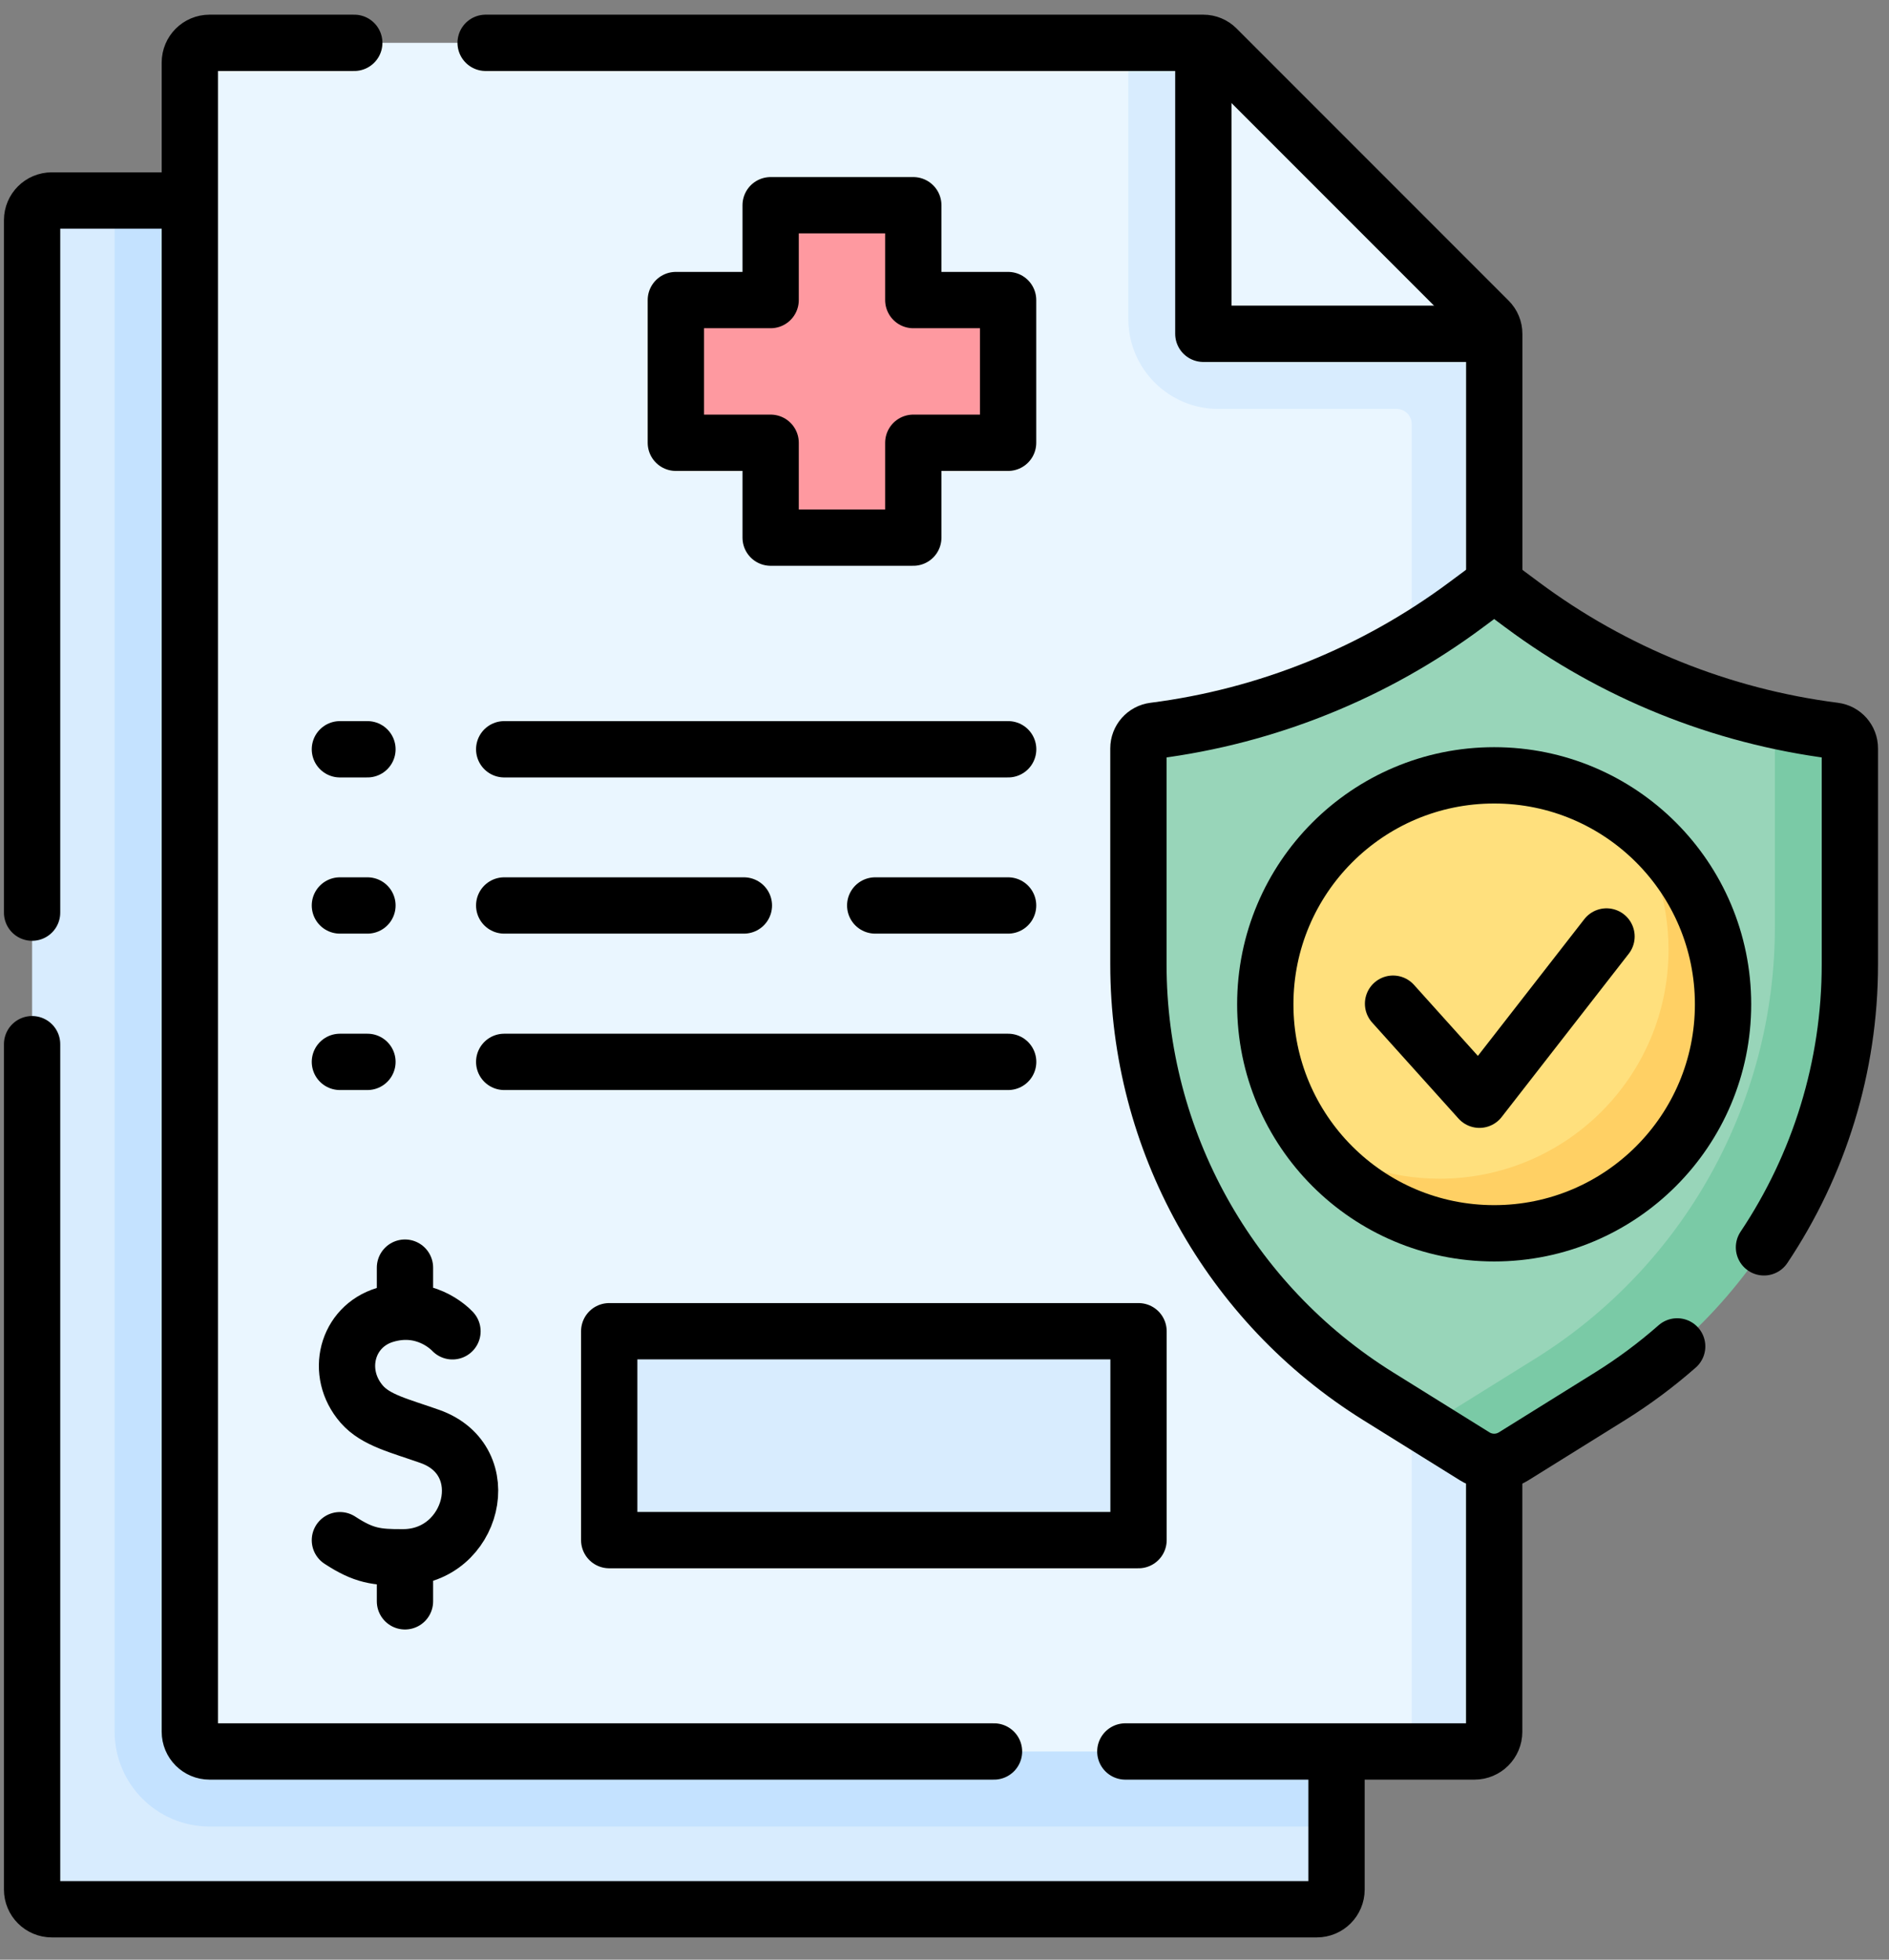 <svg xmlns="http://www.w3.org/2000/svg" width="81" height="84" viewBox="0 0 81 84" fill="none"><rect x="0" y="0" width="81" height="84" fill="#808080" stroke="none"/><path d="M56.465 81.832H2.221C1.754 81.832 1.376 81.454 1.376 80.987V9.439C1.376 8.972 1.754 8.594 2.221 8.594H4.918L46.298 10.204C46.522 10.204 46.737 10.293 46.895 10.451L55.453 19.008C55.611 19.167 55.7 19.382 55.7 19.606L57.31 78.291V80.987C57.31 81.454 56.931 81.832 56.465 81.832Z" fill="#D8ECFE"></path><path d="M46.893 8.841C46.734 8.683 46.519 8.594 46.295 8.594H4.915V74.226C4.915 76.468 6.738 78.291 8.979 78.291H57.307V19.606C57.307 19.382 57.218 19.167 57.059 19.008L46.893 8.841Z" fill="#C4E2FF"></path><path d="M48.38 1.836H8.985C8.518 1.836 8.14 2.214 8.14 2.681V74.23C8.14 74.696 8.518 75.075 8.985 75.075H59.687H59.848L62.906 74.753C63.373 74.753 63.752 74.374 63.752 73.908V14.31L48.38 1.836Z" fill="#EAF6FF"></path><path d="M64.074 14.309L51.6 1.836H51.6H48.381V13.666C48.381 15.8 50.11 17.529 52.244 17.529H59.889C60.244 17.529 60.533 17.817 60.533 18.173V74.23C60.533 74.696 60.154 75.075 59.688 75.075H63.229C63.696 75.075 64.074 74.696 64.074 74.23V14.31C64.074 14.31 64.074 14.31 64.074 14.309Z" fill="#D8ECFE"></path><path d="M52.242 14.31H64.073C64.072 14.097 63.988 13.892 63.837 13.741L52.167 2.072C52.016 1.921 51.812 1.836 51.599 1.836V13.666C51.599 14.021 51.887 14.31 52.242 14.31Z" fill="#EAF6FF"></path><path d="M42.583 12.862H39.806C39.45 12.862 39.162 12.574 39.162 12.218V9.441C39.162 9.085 38.873 8.797 38.518 8.797H33.689C33.333 8.797 33.045 9.085 33.045 9.441V12.218C33.045 12.574 32.757 12.862 32.401 12.862H29.623C29.268 12.862 28.98 13.15 28.98 13.506V18.335C28.98 18.691 29.268 18.979 29.623 18.979H32.401C32.757 18.979 33.045 19.267 33.045 19.623V22.401C33.045 22.756 33.333 23.044 33.689 23.044H38.518C38.873 23.044 39.162 22.756 39.162 22.401V19.623C39.162 19.267 39.45 18.979 39.806 18.979H42.583C42.939 18.979 43.227 18.691 43.227 18.335V13.506C43.227 13.15 42.939 12.862 42.583 12.862Z" fill="#FE99A0"></path><path d="M48.176 66.016H26.767C26.411 66.016 26.123 65.728 26.123 65.372V57.706C26.123 57.351 26.411 57.062 26.767 57.062H48.176C48.531 57.062 48.82 57.351 48.82 57.706V65.372C48.82 65.728 48.531 66.016 48.176 66.016Z" fill="#D8ECFE"></path><path d="M79.007 32.24V41.342C79.007 48.875 75.441 55.552 69.045 59.531L64.915 62.1C64.401 62.419 63.751 62.419 63.238 62.1L61.017 61.041L59.108 59.853C52.712 55.874 48.823 48.875 48.823 41.342V32.08C48.823 31.695 49.109 31.369 49.491 31.321C54.346 30.701 58.959 28.841 62.885 25.917L63.619 25.37C63.89 25.168 64.262 25.168 64.533 25.37L65.268 25.917C68.499 28.323 72.195 30.01 76.109 30.876C76.951 31.063 77.48 31.533 78.339 31.643V31.804C78.721 31.852 79.007 31.855 79.007 32.24Z" fill="#98D5B9"></path><path d="M78.658 31.32C77.799 31.21 76.948 31.061 76.107 30.875L76.107 39.731C76.107 47.264 72.218 54.263 65.822 58.242L61.692 60.811C61.483 60.942 61.251 61.016 61.015 61.04L63.235 62.421C63.748 62.74 64.398 62.74 64.912 62.421L69.042 59.852C75.438 55.873 79.326 48.874 79.326 41.341V32.078C79.326 31.694 79.04 31.369 78.658 31.32Z" fill="#7ACAA6"></path><path d="M73.267 43.049C73.267 48.47 69.498 52.239 64.077 52.239C60.769 52.239 57.842 51.227 56.064 48.718C54.93 47.117 54.263 45.161 54.263 43.049C54.263 37.629 58.657 33.234 64.077 33.234C66.189 33.234 68.145 33.901 69.746 35.036C72.255 36.814 73.267 39.74 73.267 43.049Z" fill="#FFE07D"></path><path d="M69.743 35.039C70.878 36.64 71.546 38.597 71.546 40.709C71.546 46.129 67.152 50.523 61.731 50.523C59.619 50.523 57.663 49.856 56.062 48.721C57.839 51.23 60.766 52.867 64.075 52.867C69.495 52.867 73.889 48.473 73.889 43.052C73.889 39.743 72.252 36.817 69.743 35.039Z" fill="#FFD064"></path><path d="M1.376 39.119V9.439C1.376 8.972 1.754 8.594 2.221 8.594H7.798" stroke="black" stroke-width="2.414" stroke-miterlimit="10" stroke-linecap="round" stroke-linejoin="round"></path><path d="M57.31 75.477V80.993C57.31 81.46 56.932 81.838 56.465 81.838H2.221C1.754 81.838 1.376 81.46 1.376 80.993V44.758" stroke="black" stroke-width="2.414" stroke-miterlimit="10" stroke-linecap="round" stroke-linejoin="round"></path><path d="M20.824 1.836H51.599C51.812 1.836 52.016 1.921 52.167 2.071L63.837 13.741C63.989 13.892 64.073 14.097 64.073 14.311V25.054" stroke="black" stroke-width="2.414" stroke-miterlimit="10" stroke-linecap="round" stroke-linejoin="round"></path><path d="M64.07 62.875V74.23C64.07 74.696 63.692 75.075 63.225 75.075H48.254" stroke="black" stroke-width="2.414" stroke-miterlimit="10" stroke-linecap="round" stroke-linejoin="round"></path><path d="M15.191 1.836H8.985C8.518 1.836 8.14 2.214 8.14 2.681V74.23C8.14 74.697 8.518 75.075 8.985 75.075H42.623" stroke="black" stroke-width="2.414" stroke-miterlimit="10" stroke-linecap="round" stroke-linejoin="round"></path><path d="M51.599 2.039V14.308H63.868" stroke="black" stroke-width="2.414" stroke-miterlimit="10" stroke-linecap="round" stroke-linejoin="round"></path><path d="M43.227 12.862H39.162V8.797H33.045V12.862H28.98V18.979H33.045V23.045H39.162V18.979H43.227V12.862Z" stroke="black" stroke-width="2.414" stroke-miterlimit="10" stroke-linecap="round" stroke-linejoin="round"></path><path d="M19.402 57.065C19.261 56.916 18.186 55.857 16.511 56.362C14.859 56.86 14.347 58.847 15.51 60.187C16.113 60.881 17.125 61.108 18.433 61.571C21.359 62.605 20.278 66.732 17.301 66.752C16.139 66.76 15.596 66.686 14.575 66.019" stroke="black" stroke-width="2.414" stroke-miterlimit="10" stroke-linecap="round" stroke-linejoin="round"></path><path d="M17.365 66.93V68.639" stroke="black" stroke-width="2.414" stroke-miterlimit="10" stroke-linecap="round" stroke-linejoin="round"></path><path d="M17.365 54.336V56.045" stroke="black" stroke-width="2.414" stroke-miterlimit="10" stroke-linecap="round" stroke-linejoin="round"></path><path d="M15.756 32.117H14.575" stroke="black" stroke-width="2.414" stroke-miterlimit="10" stroke-linecap="round" stroke-linejoin="round"></path><path d="M15.756 38.812H14.575" stroke="black" stroke-width="2.414" stroke-miterlimit="10" stroke-linecap="round" stroke-linejoin="round"></path><path d="M15.756 45.516H14.575" stroke="black" stroke-width="2.414" stroke-miterlimit="10" stroke-linecap="round" stroke-linejoin="round"></path><path d="M43.23 32.117H21.62" stroke="black" stroke-width="2.414" stroke-miterlimit="10" stroke-linecap="round" stroke-linejoin="round"></path><path d="M31.898 38.812H21.62" stroke="black" stroke-width="2.414" stroke-miterlimit="10" stroke-linecap="round" stroke-linejoin="round"></path><path d="M43.227 38.812H37.529" stroke="black" stroke-width="2.414" stroke-miterlimit="10" stroke-linecap="round" stroke-linejoin="round"></path><path d="M43.23 45.516H21.62" stroke="black" stroke-width="2.414" stroke-miterlimit="10" stroke-linecap="round" stroke-linejoin="round"></path><path d="M48.82 57.062H26.123V66.016H48.82V57.062Z" stroke="black" stroke-width="2.414" stroke-miterlimit="10" stroke-linecap="round" stroke-linejoin="round"></path><path d="M75.639 53.466C78.003 49.933 79.322 45.729 79.322 41.342V32.079C79.322 31.887 79.251 31.709 79.132 31.573C79.013 31.438 78.845 31.345 78.654 31.321C73.799 30.701 69.186 28.84 65.261 25.917L64.526 25.37C64.255 25.168 63.883 25.168 63.613 25.37L62.877 25.917C60.914 27.378 58.779 28.575 56.529 29.482C54.279 30.39 51.912 31.012 49.485 31.321C49.102 31.369 48.815 31.694 48.815 32.079V41.342C48.815 48.874 52.704 55.873 59.101 59.852L63.231 62.422C63.743 62.741 64.394 62.741 64.907 62.422L69.037 59.852C70.064 59.213 71.025 58.496 71.917 57.712" stroke="black" stroke-width="2.414" stroke-miterlimit="10" stroke-linecap="round" stroke-linejoin="round"></path><path d="M64.07 52.864C69.49 52.864 73.884 48.47 73.884 43.049C73.884 37.629 69.49 33.234 64.07 33.234C58.649 33.234 54.255 37.629 54.255 43.049C54.255 48.47 58.649 52.864 64.07 52.864Z" stroke="black" stroke-width="2.414" stroke-miterlimit="10" stroke-linecap="round" stroke-linejoin="round"></path><path d="M59.734 43.022L63.438 47.139L68.887 40.141" stroke="black" stroke-width="2.414" stroke-miterlimit="10" stroke-linecap="round" stroke-linejoin="round"></path></svg>